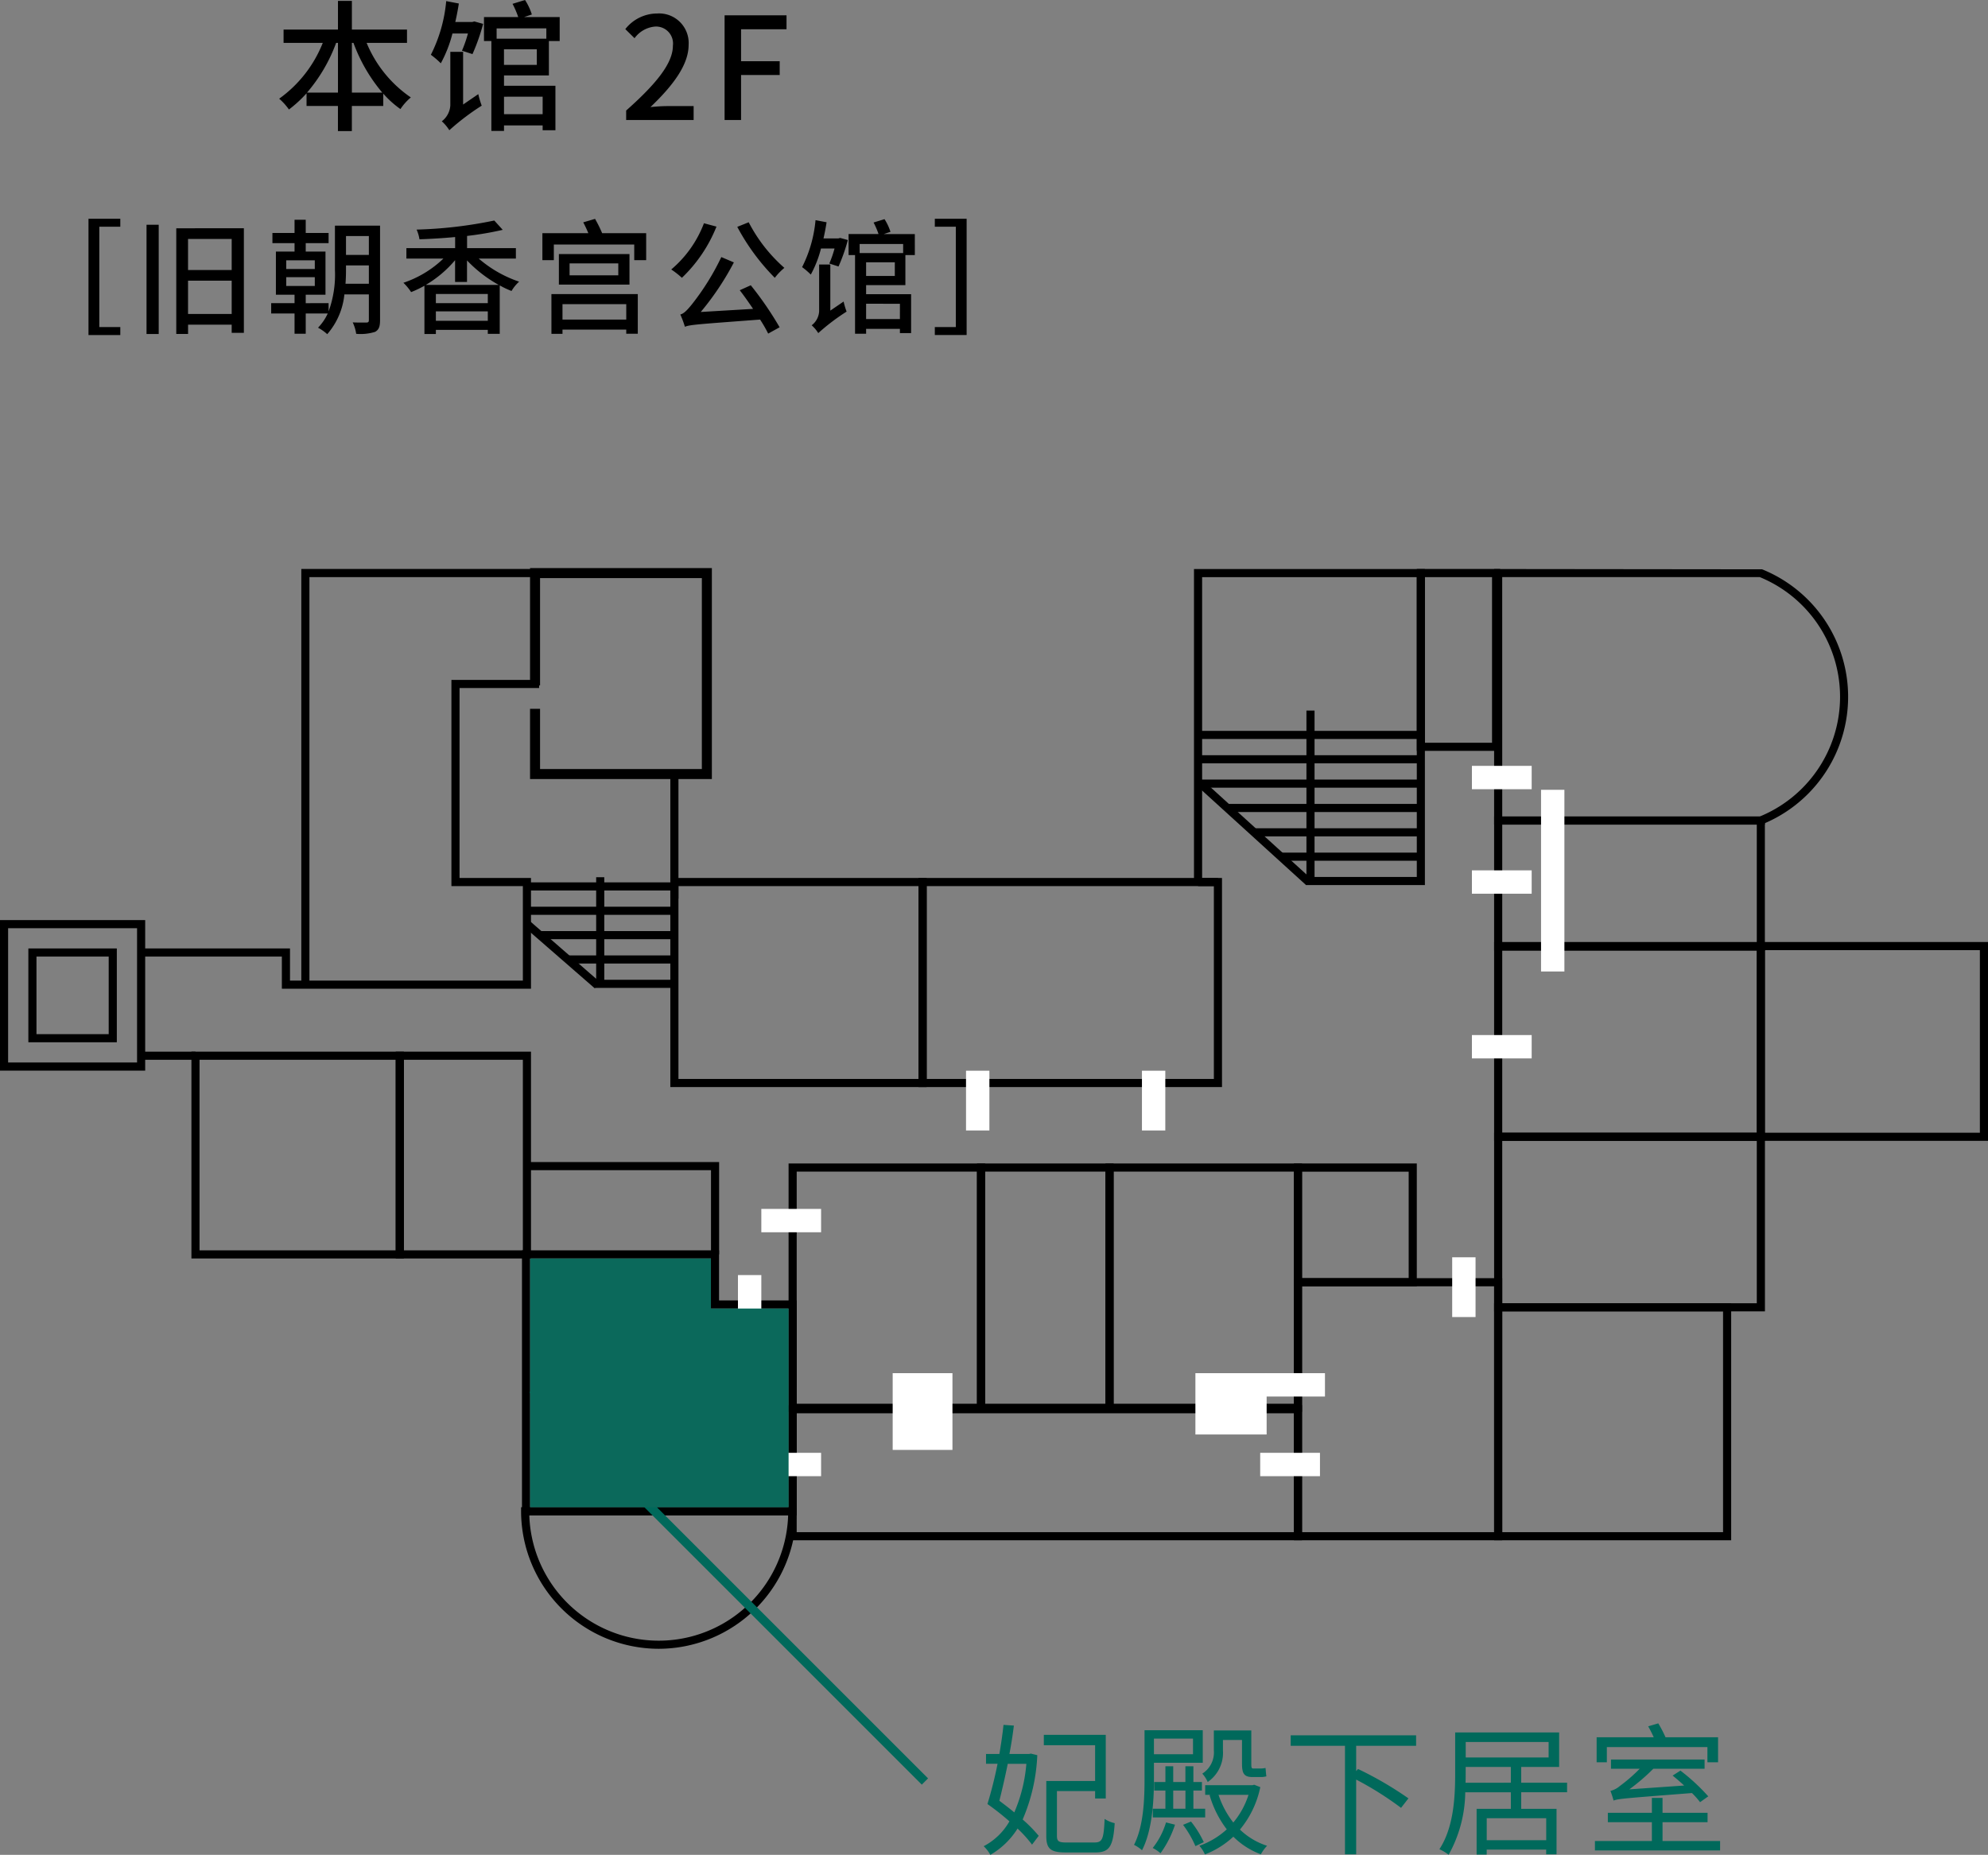 <?xml version="1.0" encoding="UTF-8"?> <svg xmlns="http://www.w3.org/2000/svg" xmlns:xlink="http://www.w3.org/1999/xlink" width="223.945" height="208.97" viewBox="0 0 223.945 208.97"><rect x="0" y="0" width="223.945" height="208.97" fill="#808080" stroke="none"/><defs><style>.a{fill:none;}.b{clip-path:url(#a);}.c{fill:#fff;}.d{fill:#00695b;}.e{fill:#0b695b;}</style><clipPath id="a"><rect class="a" width="223.944" height="121.753" transform="translate(0 0)"></rect></clipPath></defs><g transform="translate(-647 -616)"><g transform="translate(647 680)"><path d="M198.817,83.74H168.31V63.613h30.507Zm-29.593-.914H197.9v-18.3H169.224Z"></path><path d="M195.014,109.529H168.309v-26.7h26.705Zm-25.79-.914H194.1V83.74H169.224Z"></path><path d="M34.856,1.019H59.815V12.6H50.852V35.828H58.9V46.476H34.856ZM33.942.1V46.476H32.667V42.852H15.9v.915H31.752V47.39H59.815V34.913H51.767v-21.4H60.73V.1Z"></path><path d="M45.494,77.78H21.563v-23.3H45.494Zm-23.017-.915h22.1V55.394h-22.1Z"></path><path d="M59.815,77.78H44.579v-23.3H59.815Zm-14.321-.915H58.9V55.394H45.494Z"></path><path d="M104.387,58.469H75.512V34.913h28.875Zm-27.961-.914h27.047V35.828H76.426Z"></path><path d="M160.513,1.02h7.563V19.679h-7.563ZM159.6,20.593h9.391V.1H159.6Z"></path><path d="M125.445,95.061H110.056V67.079h15.389Zm-14.475-.914h13.561V67.994H110.97Z"></path><path d="M159.6,80.913H145.755V67.079H159.6ZM146.67,80h12.015v-12H146.67Z"></path><path d="M198.81,43.043h24.22V63.614H198.81ZM197.9,64.528h26.049v-22.4H197.9Z"></path><g class="b"><path d="M74.2,121.753a15.52,15.52,0,0,1-15.5-15.489v-.457h31v.457a15.522,15.522,0,0,1-15.5,15.489M59.626,106.721a14.586,14.586,0,0,0,29.157,0Z"></path><path d="M16.355,56.618H0V39.658H16.355ZM.914,55.7H15.44V40.573H.914Z"></path><path d="M13.16,53.422H3.195V42.853H13.16Zm-9.051-.914h8.136v-8.74H4.109Z"></path><path d="M146.67,109.529H88.831V94.307H146.67Zm-56.925-.914h56.011V95.221H89.745Z"></path><rect width="2.238" height="0.914" transform="translate(134.96 34.915)"></rect><path d="M160.513,35.714H147.129V34.8H159.6V1.022H135.417v34.35H134.5V.108h26.01Z"></path><rect width="0.914" height="14.032" transform="translate(75.512 23.205)"></rect><path d="M137.655,58.469H103.473V34.913h34.182Zm-33.268-.914h32.354V35.828H104.387Z"></path><path d="M146.67,95.061H124.532V67.079H146.67Zm-21.225-.914h20.31V67.994h-20.31Z"></path><path d="M169.224,109.529H145.755V80h23.469Zm-22.554-.914h21.64v-27.7H146.67Z"></path><path d="M198.81,64.528h-30.5v-22.4h30.5Zm-29.586-.914H197.9V43.043H169.224Z"></path><path d="M198.81,43.108h-30.5V27.989h30.5Zm-29.586-.915H197.9V28.9H169.224Z"></path><path d="M198.353,28.9H168.31V.107L198.5.14a15.492,15.492,0,0,1,.306,28.6v.152Zm-29.129-.914h29.017a14.577,14.577,0,0,0,0-26.968h-29.02Z"></path><path d="M89.747,106.72H58.8V76.866H81v5.641h8.749Zm-30.03-.914H88.832V83.421H80.084V77.78H59.717Z"></path><path d="M110.97,95.061H88.832V67.079H110.97Zm-21.223-.914h20.309V67.994H89.747Z"></path><path d="M59.709,0V13.223h1.127V1.127H79.063V22.642H60.836V15.855H59.709v7.914H80.191V0Z"></path><rect width="6.122" height="0.914" transform="translate(15.898 54.481)"></rect><path d="M81.007,77.323h-.914v-9.49H59.358v-.915H81.007Z"></path><rect class="c" width="6.733" height="8.647" transform="translate(100.559 90.701)"></rect><rect class="c" width="6.733" height="2.632" transform="translate(85.762 99.675)"></rect><rect class="c" width="6.733" height="2.632" transform="translate(142.522 90.702)"></rect><rect class="c" width="6.733" height="2.632" transform="translate(141.959 99.675)"></rect><rect class="c" width="6.733" height="2.632" transform="translate(85.762 72.196)"></rect><rect class="c" width="6.733" height="2.632" transform="translate(165.808 52.61)"></rect><rect class="c" width="6.733" height="2.632" transform="translate(165.808 34.055)"></rect><rect class="c" width="6.733" height="2.632" transform="translate(165.808 22.282)"></rect><rect class="c" width="2.633" height="6.733" transform="translate(108.82 56.627)"></rect><rect class="c" width="2.633" height="6.733" transform="translate(83.129 79.651)"></rect><rect class="c" width="2.631" height="6.733" transform="translate(128.639 56.627)"></rect><rect class="c" width="2.631" height="20.468" transform="translate(173.596 24.98)"></rect><rect class="c" width="2.631" height="6.733" transform="translate(163.587 77.647)"></rect><rect class="c" width="8.024" height="6.908" transform="translate(134.661 90.702)"></rect><rect width="15.449" height="0.914" transform="translate(144.287 32.057)"></rect><rect width="18.786" height="0.914" transform="translate(141.27 29.313)"></rect><rect width="21.803" height="0.914" transform="translate(138.253 26.57)"></rect><rect width="24.776" height="0.914" transform="translate(134.96 23.827)"></rect><rect width="25.096" height="0.914" transform="translate(134.96 21.084)"></rect><rect width="25.096" height="0.914" transform="translate(134.96 18.341)"></rect><path d="M147.123,35.71,134.929,24.622l.615-.677,11.624,10.569V16.054h.914v19l-.066.237-.194.32Z"></path><rect width="9.028" height="0.914" transform="translate(66.941 46.382)"></rect><rect width="11.877" height="0.914" transform="translate(64.092 43.638)"></rect><rect width="15.154" height="0.914" transform="translate(60.815 40.895)"></rect><rect width="16.709" height="0.914" transform="translate(59.26 38.152)"></rect><rect width="16.709" height="0.914" transform="translate(59.26 35.409)"></rect><path d="M66.946,47.3l-7.889-6.87.6-.69,7.5,6.531V34.83h.915V47.086Z"></path></g></g><g transform="translate(-105.432 63.5)"><path class="d" d="M5.408-8.992A17.312,17.312,0,0,1,4.048-3.52c-.56-.464-1.136-.9-1.68-1.312.3-1.2.64-2.656.944-4.16Zm.512-1.152L5.7-10.1H3.5c.208-1.1.384-2.208.5-3.2l-1.168-.08c-.1,1.008-.272,2.144-.464,3.28H.864v1.1h1.3A46.419,46.419,0,0,1,1.024-4.464,29.351,29.351,0,0,1,3.5-2.512a7.131,7.131,0,0,1-2.9,2.8,4.076,4.076,0,0,1,.752.976A8.839,8.839,0,0,0,4.416-1.7,14.311,14.311,0,0,1,6.048.112L6.8-.88A15.944,15.944,0,0,0,4.992-2.72,20.464,20.464,0,0,0,6.64-9.968ZM9.952-.128c-.928,0-1.1-.144-1.1-.768V-5.92h4.3v.832h1.2v-7.168H7.376v1.168h5.776v4.032h-5.5V-.88C7.648.608,8.16.992,9.856.992h3.328c1.616,0,2-.72,2.176-3.3a3.378,3.378,0,0,1-1.136-.48c-.1,2.24-.24,2.656-1.136,2.656Zm17.6-11.552H29.7v2.656c0,1.088.208,1.52,1.168,1.52h.88a2.3,2.3,0,0,0,.7-.08c-.048-.256-.064-.672-.1-.944a2.712,2.712,0,0,1-.608.064h-.768c-.208,0-.224-.128-.224-.544v-3.744H26.528v2.224a2.83,2.83,0,0,1-1.3,2.64,3.545,3.545,0,0,1,.608.944A3.982,3.982,0,0,0,27.552-10.5Zm-5.6,5.7h1.376v2.048H21.952Zm-2.3,2.048v.976h5.9v-.976H24.224V-5.984h.96v-.96h-.96V-8.72h-.9v1.776H21.952V-8.72h-.88v1.776H19.808v.96h1.264v2.048Zm4.528-7.9v1.76h-4.4v-1.76Zm-4.4,2.72h5.5v-3.664H18.72v5.52c0,2.24-.1,5.264-1.184,7.392a4.01,4.01,0,0,1,.9.608c1.168-2.256,1.344-5.648,1.344-8Zm1.36,6.72a8.5,8.5,0,0,1-1.5,2.88,4.451,4.451,0,0,1,.88.592,11.662,11.662,0,0,0,1.632-3.216Zm1.92.272a11.516,11.516,0,0,1,1.392,2.4l.944-.448a11.5,11.5,0,0,0-1.44-2.32ZM30.432-5.5a9.209,9.209,0,0,1-1.712,3.12A10.23,10.23,0,0,1,27.056-5.5Zm.64-1.136-.176.048H25.552V-5.5h.624l-.128.032a11.647,11.647,0,0,0,1.936,3.856A9,9,0,0,1,24.9.24a3.9,3.9,0,0,1,.624.976,9.979,9.979,0,0,0,3.2-2,8.61,8.61,0,0,0,3.1,1.984,4.634,4.634,0,0,1,.7-.96,7.874,7.874,0,0,1-3.056-1.824A10.954,10.954,0,0,0,31.76-6.368Zm18.24-4.384v-1.184H35.184v1.184H41.3V1.2H42.56V-7.216a36.478,36.478,0,0,1,5.056,3.184L48.448-5.1a39.531,39.531,0,0,0-5.68-3.312l-.208.24v-2.848Zm5.568,4.16c.016-.368.016-.7.016-1.04V-8.64h5.088v1.776Zm9.36-4.592v1.744H54.9v-1.744ZM63.968-.384h-6.7v-2.48h6.7ZM66.32-5.792V-6.864H61.152V-8.64h4.272v-3.888H53.712V-7.9c0,2.544-.144,6.048-1.776,8.528a5.121,5.121,0,0,1,1.04.624,14.772,14.772,0,0,0,1.872-7.04h5.136V-3.92H56.128V1.232h1.136V.672h6.7V1.2h1.168V-3.92H61.152V-5.792ZM70.8-10.88H82.128v1.712h1.2v-2.816h-5.92a13.4,13.4,0,0,0-.816-1.568l-1.136.336c.208.368.448.832.624,1.232H69.648v2.816H70.8ZM82.224-5.328a22.438,22.438,0,0,0-3.136-2.9l-.88.56c.416.336.864.72,1.3,1.12l-6.176.432a22.822,22.822,0,0,0,2.7-2.32h5.776v-1.04H71.264v1.04H74.5a18.134,18.134,0,0,1-2.208,1.92,2.673,2.673,0,0,1-1.088.576,10.559,10.559,0,0,1,.352,1.088c.5-.208,1.248-.256,8.832-.848A9.391,9.391,0,0,1,81.3-4.672ZM77.072-.3V-2.416h5.072V-3.472H77.072v-1.68h-1.2v1.68h-4.96v1.056h4.96V-.3H69.456V.768h14.1V-.3Z" transform="translate(862.642 760.206)"></path><path class="d" d="M856.27,753.559l-44.191-44.191.707-.707,44.191,44.191Z"></path><path class="e" d="M59.717,105.806H88.832V83.421H80.084V77.78H59.717Z" transform="translate(752.432 616.5)"></path></g><g transform="translate(647 616)"><rect class="a" width="119" height="46" transform="translate(0 0)"></rect><g transform="translate(0 -5.48)"><path d="M9.968-11.872v13.1h3.584v-.9H11.186V-10.976h2.366v-.9ZM16.506,1.106h1.372V-11.2H16.506Zm4.676-2.254V-4.9H26.1v3.752ZM26.1-9.6v3.5H21.182V-9.6Zm-6.244-1.2v11.9h1.33V.056H26.1V.98h1.372V-10.808ZM38.92-4.55c.042-.546.056-1.078.056-1.568v-.5h2.576V-4.55Zm2.632-5.376V-7.8H38.976V-9.926Zm-9.31,4.634h3.22V-4.3h-3.22Zm0-1.9h3.22v.98h-3.22ZM42.812-11.1H37.73v4.984a12.061,12.061,0,0,1-.714,4.676v-.924H34.44v-.952h2.226V-8.176H34.44v-.952h2.576v-1.148H34.44V-11.76H33.18v1.484H30.688v1.148H33.18v.952h-2.1v4.858h2.1v.952H30.548V-1.2H33.18V1.078h1.26V-1.2h2.478a5.782,5.782,0,0,1-1.092,1.6,5.081,5.081,0,0,1,1.036.728,8.009,8.009,0,0,0,1.932-4.48h2.758V-.448c0,.2-.084.266-.28.266S40.4-.168,39.732-.2a4.534,4.534,0,0,1,.392,1.288A5.479,5.479,0,0,0,42.252.868c.434-.238.56-.616.56-1.316Zm5.152,6.678a12.758,12.758,0,0,0,3.3-2.786v2.45h1.344V-7.182a14.824,14.824,0,0,0,3.57,2.758ZM49.1-.378V-1.442H54.95V-.378ZM54.95-2.366H49.1V-3.4H54.95Zm3.164-5.026V-8.568h-5.5V-9.94a36.07,36.07,0,0,0,4.018-.686l-.952-1.05a49.014,49.014,0,0,1-8.75,1.022,4.258,4.258,0,0,1,.322,1.092c1.288-.042,2.66-.126,4.018-.252v1.246H45.78v1.176h4.172a11.971,11.971,0,0,1-4.508,2.73,6.065,6.065,0,0,1,.868,1.05,12.117,12.117,0,0,0,1.5-.714V1.106H49.1V.644H54.95v.448h1.344v-5.46a9.521,9.521,0,0,0,1.33.63,4.391,4.391,0,0,1,.854-1.05,13.619,13.619,0,0,1-4.55-2.6ZM70.546-2.254V-.518H63.364V-2.254ZM62.118,1.092h1.246V.616h7.182v.462h1.3V-3.388h-9.73ZM69.65-5.5H64.162V-6.846H69.65ZM62.958-7.9v3.444H70.91V-7.9Zm4.872-2.352a14.313,14.313,0,0,0-.8-1.61l-1.33.392c.2.364.406.812.574,1.218H61.1V-7.21h1.288V-8.974h9.058V-7.21h1.344v-3.038ZM79.3-11.368A12.717,12.717,0,0,1,75.614-6.16a9.173,9.173,0,0,1,1.2.938A16.351,16.351,0,0,0,80.71-10.99Zm4.032,7.546c.49.63,1.008,1.372,1.5,2.1l-5.894.35A31.308,31.308,0,0,0,82.67-6.958l-1.414-.6a27.9,27.9,0,0,1-3.332,5.348c-.518.63-.882,1.022-1.288,1.12A11.06,11.06,0,0,1,77.154.294c.588-.238,1.428-.28,8.47-.812a15.635,15.635,0,0,1,.91,1.582L87.822.35a37.936,37.936,0,0,0-3.248-4.732Zm-.28-7.14a24.6,24.6,0,0,0,4.228,5.74,6.8,6.8,0,0,1,1.078-1.12,17.529,17.529,0,0,1-4.018-5.138ZM93.534-1.526V-6.72h-1.26v5.278a2.118,2.118,0,0,1-.84,1.568,4.07,4.07,0,0,1,.742.882,23.641,23.641,0,0,1,3.192-2.422,8.511,8.511,0,0,1-.336-1.134Zm.91-8.134h-1.68c.14-.6.252-1.2.35-1.82l-1.246-.238a14.6,14.6,0,0,1-1.512,5.292,8.321,8.321,0,0,1,.98.84,12.5,12.5,0,0,0,1.148-2.94H94.01a12.4,12.4,0,0,1-.588,1.694l1.036.336a19.857,19.857,0,0,0,1.05-2.982l-.868-.238Zm6.93,7.364V-.574H97.566V-2.3Zm.364-6.734v1.022h-4.9V-9.03Zm-.938,3.6H97.566v-1.54H100.8ZM101.99-4.4V-7.784h1.064V-10.15h-3.5l.756-.252a5.9,5.9,0,0,0-.672-1.428l-1.232.378a8.689,8.689,0,0,1,.56,1.3H95.592v2.366h.728V1.078h1.246V.532h3.808v.476h1.26V-3.374H97.566V-4.4Zm6.9-7.476v13.1h-3.584v-.9h2.366V-10.976h-2.366v-.9Z" transform="translate(0 42)"></path><path d="M-20.36-3.088v-5.6h.176a18.579,18.579,0,0,0,3.248,5.6Zm-5.056,0a18.136,18.136,0,0,0,3.28-5.6h.208v5.6Zm11.264-5.6v-1.5H-20.36v-3.232h-1.568v3.232h-6.128v1.5h4.416A14.141,14.141,0,0,1-28.552-2.4a6.6,6.6,0,0,1,1.1,1.216,13.951,13.951,0,0,0,1.984-1.824v1.424h3.536V1.248h1.568V-1.584h3.536V-2.976a10.974,10.974,0,0,0,1.936,1.744A6.126,6.126,0,0,1-13.72-2.544,13.807,13.807,0,0,1-18.7-8.688Zm6.32,6.944V-7.68h-1.44v6.032a2.42,2.42,0,0,1-.96,1.792,4.652,4.652,0,0,1,.848,1.008A27.017,27.017,0,0,1-5.736-1.616a9.727,9.727,0,0,1-.384-1.3Zm1.04-9.3h-1.92c.16-.688.288-1.376.4-2.08l-1.424-.272a16.681,16.681,0,0,1-1.728,6.048,9.509,9.509,0,0,1,1.12.96,14.288,14.288,0,0,0,1.312-3.36h1.744A14.174,14.174,0,0,1-7.96-7.808l1.184.384a22.694,22.694,0,0,0,1.2-3.408l-.992-.272Zm7.92,8.416V-.656H-3.224V-2.624Zm.416-7.7v1.168h-5.6V-10.32ZM.472-6.208h-3.7v-1.76h3.7Zm1.36,1.184V-8.9H3.048v-2.7h-4l.864-.288A6.743,6.743,0,0,0-.856-13.52l-1.408.432a9.931,9.931,0,0,1,.64,1.488H-5.48v2.7h.832V1.232h1.424V.608H1.128v.544h1.44V-3.856H-3.224V-5.024ZM10.536,0h7.6V-1.568H15.192c-.576,0-1.312.048-1.92.112,2.5-2.384,4.3-4.736,4.3-7.008A3.33,3.33,0,0,0,14.024-12a4.572,4.572,0,0,0-3.584,1.76l1.04,1.024a3.194,3.194,0,0,1,2.32-1.312,1.912,1.912,0,0,1,2,2.16c0,1.936-1.792,4.224-5.264,7.3ZM21.624,0H23.48V-5.072h4.352V-6.624H23.48v-3.6H28.6v-1.568H21.624Z" transform="translate(60 19)"></path></g></g></g></svg> 